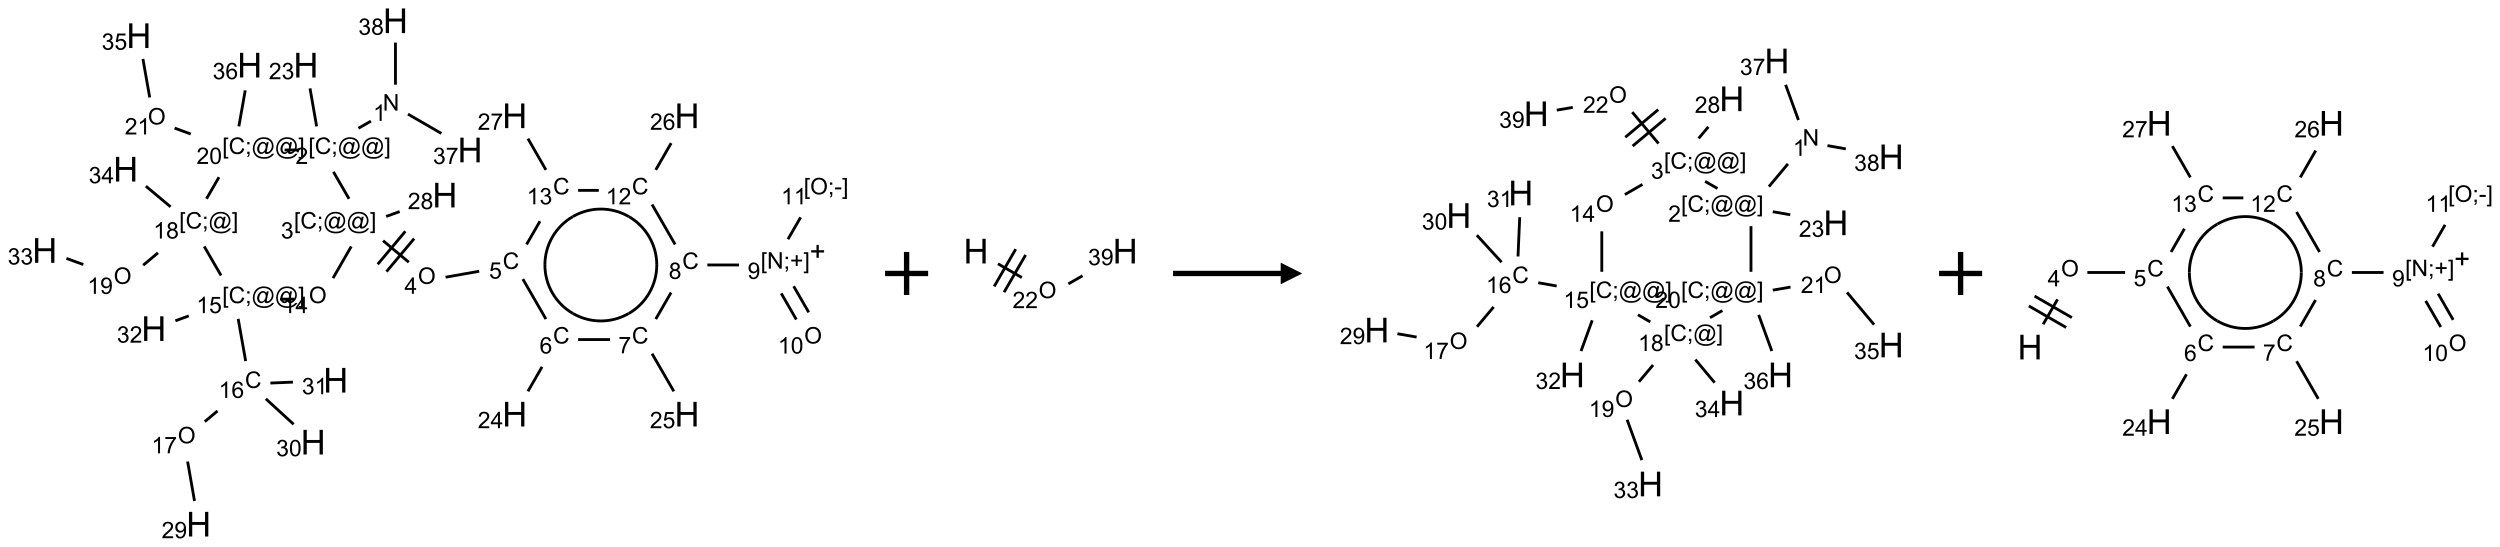 <?xml version="1.0" encoding="UTF-8"?>
<svg xmlns="http://www.w3.org/2000/svg" xmlns:xlink="http://www.w3.org/1999/xlink" width="1161" height="254" viewBox="0 0 1161 254">
<defs>
<g>
<g id="glyph-0-0">
<path d="M 1.332 0 L 1.332 -6.668 L 6.668 -6.668 L 6.668 0 Z M 1.5 -0.168 L 6.5 -0.168 L 6.5 -6.5 L 1.5 -6.5 Z M 1.5 -0.168 "/>
</g>
<g id="glyph-0-1">
<path d="M 0.812 0 L 0.812 -7.637 L 1.848 -7.637 L 5.859 -1.641 L 5.859 -7.637 L 6.828 -7.637 L 6.828 0 L 5.793 0 L 1.781 -6 L 1.781 0 Z M 0.812 0 "/>
</g>
<g id="glyph-0-2">
<path d="M 3.973 0 L 3.035 0 L 3.035 -5.973 C 2.809 -5.758 2.516 -5.543 2.148 -5.328 C 1.781 -5.113 1.453 -4.953 1.16 -4.844 L 1.16 -5.75 C 1.684 -5.996 2.145 -6.297 2.535 -6.645 C 2.93 -6.996 3.207 -7.336 3.371 -7.668 L 3.973 -7.668 Z M 3.973 0 "/>
</g>
<g id="glyph-0-3">
<path d="M 0.723 2.121 L 0.723 -7.637 L 2.793 -7.637 L 2.793 -6.859 L 1.66 -6.859 L 1.66 1.344 L 2.793 1.344 L 2.793 2.121 Z M 0.723 2.121 "/>
</g>
<g id="glyph-0-4">
<path d="M 6.27 -2.676 L 7.281 -2.422 C 7.07 -1.594 6.688 -0.961 6.137 -0.523 C 5.586 -0.086 4.914 0.129 4.121 0.129 C 3.297 0.129 2.629 -0.039 2.113 -0.371 C 1.598 -0.707 1.203 -1.191 0.934 -1.828 C 0.664 -2.465 0.531 -3.145 0.531 -3.875 C 0.531 -4.672 0.684 -5.363 0.988 -5.957 C 1.293 -6.547 1.723 -6.996 2.285 -7.305 C 2.844 -7.613 3.461 -7.766 4.137 -7.766 C 4.898 -7.766 5.543 -7.57 6.062 -7.184 C 6.582 -6.793 6.945 -6.246 7.152 -5.543 L 6.156 -5.309 C 5.98 -5.863 5.723 -6.266 5.387 -6.52 C 5.051 -6.773 4.625 -6.902 4.113 -6.902 C 3.527 -6.902 3.039 -6.762 2.645 -6.48 C 2.25 -6.199 1.973 -5.82 1.812 -5.348 C 1.652 -4.871 1.574 -4.383 1.574 -3.879 C 1.574 -3.23 1.668 -2.664 1.855 -2.18 C 2.047 -1.695 2.34 -1.332 2.738 -1.094 C 3.137 -0.855 3.57 -0.734 4.035 -0.734 C 4.602 -0.734 5.082 -0.898 5.473 -1.223 C 5.867 -1.551 6.133 -2.035 6.27 -2.676 Z M 6.27 -2.676 "/>
</g>
<g id="glyph-0-5">
<path d="M 0.949 -4.465 L 0.949 -5.531 L 2.016 -5.531 L 2.016 -4.465 Z M 0.949 0 L 0.949 -1.066 L 2.016 -1.066 L 2.016 0 C 2.016 0.391 1.945 0.711 1.809 0.949 C 1.668 1.191 1.449 1.379 1.145 1.512 L 0.887 1.109 C 1.082 1.023 1.23 0.895 1.324 0.727 C 1.418 0.559 1.469 0.316 1.48 0 Z M 0.949 0 "/>
</g>
<g id="glyph-0-6">
<path d="M 6.047 -0.848 C 5.82 -0.59 5.57 -0.379 5.289 -0.223 C 5.008 -0.062 4.73 0.016 4.449 0.016 C 4.141 0.016 3.84 -0.074 3.547 -0.254 C 3.254 -0.434 3.02 -0.715 2.836 -1.09 C 2.652 -1.465 2.562 -1.875 2.562 -2.324 C 2.562 -2.875 2.703 -3.43 2.988 -3.98 C 3.27 -4.535 3.621 -4.953 4.043 -5.23 C 4.461 -5.508 4.871 -5.645 5.266 -5.645 C 5.566 -5.645 5.855 -5.566 6.129 -5.41 C 6.402 -5.25 6.641 -5.012 6.84 -4.688 L 7.016 -5.496 L 7.949 -5.496 L 7.199 -2 C 7.094 -1.516 7.043 -1.246 7.043 -1.191 C 7.043 -1.098 7.078 -1.02 7.148 -0.949 C 7.219 -0.883 7.305 -0.848 7.406 -0.848 C 7.59 -0.848 7.832 -0.953 8.129 -1.168 C 8.527 -1.445 8.84 -1.816 9.07 -2.285 C 9.301 -2.75 9.418 -3.234 9.418 -3.73 C 9.418 -4.309 9.27 -4.852 8.973 -5.355 C 8.676 -5.859 8.23 -6.262 7.645 -6.562 C 7.055 -6.863 6.406 -7.016 5.691 -7.016 C 4.879 -7.016 4.137 -6.824 3.465 -6.445 C 2.793 -6.066 2.273 -5.52 1.902 -4.809 C 1.535 -4.098 1.348 -3.34 1.348 -2.527 C 1.348 -1.676 1.535 -0.941 1.902 -0.328 C 2.273 0.285 2.809 0.742 3.508 1.035 C 4.207 1.328 4.984 1.473 5.832 1.473 C 6.742 1.473 7.504 1.32 8.121 1.016 C 8.734 0.711 9.195 0.34 9.5 -0.098 L 10.441 -0.098 C 10.266 0.266 9.961 0.637 9.531 1.016 C 9.102 1.395 8.59 1.695 7.996 1.914 C 7.402 2.133 6.688 2.246 5.848 2.246 C 5.078 2.246 4.367 2.145 3.715 1.949 C 3.066 1.75 2.512 1.453 2.051 1.055 C 1.594 0.656 1.25 0.199 1.016 -0.316 C 0.723 -0.973 0.578 -1.684 0.578 -2.441 C 0.578 -3.289 0.75 -4.098 1.098 -4.863 C 1.523 -5.805 2.125 -6.527 2.902 -7.027 C 3.684 -7.527 4.629 -7.777 5.738 -7.777 C 6.602 -7.777 7.375 -7.602 8.059 -7.246 C 8.746 -6.895 9.285 -6.371 9.684 -5.672 C 10.02 -5.07 10.188 -4.418 10.188 -3.715 C 10.188 -2.707 9.832 -1.812 9.125 -1.031 C 8.492 -0.328 7.801 0.02 7.051 0.02 C 6.812 0.02 6.617 -0.016 6.473 -0.09 C 6.324 -0.16 6.215 -0.266 6.145 -0.402 C 6.102 -0.488 6.066 -0.637 6.047 -0.848 Z M 3.527 -2.262 C 3.527 -1.785 3.641 -1.414 3.863 -1.152 C 4.09 -0.887 4.348 -0.754 4.641 -0.754 C 4.836 -0.754 5.039 -0.812 5.254 -0.93 C 5.469 -1.047 5.676 -1.219 5.871 -1.449 C 6.066 -1.676 6.23 -1.969 6.355 -2.32 C 6.48 -2.672 6.543 -3.027 6.543 -3.379 C 6.543 -3.852 6.426 -4.219 6.191 -4.48 C 5.957 -4.738 5.672 -4.871 5.332 -4.871 C 5.109 -4.871 4.902 -4.812 4.707 -4.699 C 4.512 -4.586 4.32 -4.406 4.137 -4.156 C 3.953 -3.906 3.805 -3.602 3.691 -3.246 C 3.582 -2.887 3.527 -2.559 3.527 -2.262 Z M 3.527 -2.262 "/>
</g>
<g id="glyph-0-7">
<path d="M 2.27 2.121 L 0.203 2.121 L 0.203 1.344 L 1.332 1.344 L 1.332 -6.859 L 0.203 -6.859 L 0.203 -7.637 L 2.27 -7.637 Z M 2.27 2.121 "/>
</g>
<g id="glyph-0-8">
<path d="M 5.371 -0.902 L 5.371 0 L 0.324 0 C 0.316 -0.227 0.352 -0.441 0.434 -0.652 C 0.562 -0.996 0.766 -1.332 1.051 -1.668 C 1.332 -2 1.742 -2.387 2.277 -2.824 C 3.105 -3.504 3.668 -4.043 3.957 -4.441 C 4.25 -4.84 4.395 -5.215 4.395 -5.566 C 4.395 -5.938 4.262 -6.254 3.996 -6.508 C 3.73 -6.762 3.387 -6.891 2.957 -6.891 C 2.508 -6.891 2.145 -6.754 1.875 -6.484 C 1.605 -6.215 1.469 -5.84 1.465 -5.359 L 0.5 -5.457 C 0.566 -6.176 0.812 -6.727 1.246 -7.102 C 1.676 -7.477 2.254 -7.668 2.98 -7.668 C 3.711 -7.668 4.293 -7.465 4.719 -7.059 C 5.145 -6.652 5.359 -6.148 5.359 -5.547 C 5.359 -5.242 5.297 -4.941 5.172 -4.645 C 5.047 -4.352 4.84 -4.039 4.551 -3.715 C 4.262 -3.387 3.777 -2.938 3.105 -2.371 C 2.543 -1.898 2.18 -1.578 2.02 -1.41 C 1.859 -1.242 1.73 -1.07 1.625 -0.902 Z M 5.371 -0.902 "/>
</g>
<g id="glyph-0-9">
<path d="M 0.449 -2.016 L 1.387 -2.141 C 1.492 -1.609 1.676 -1.227 1.934 -0.992 C 2.191 -0.758 2.508 -0.641 2.879 -0.641 C 3.32 -0.641 3.695 -0.793 3.996 -1.098 C 4.301 -1.402 4.453 -1.781 4.453 -2.234 C 4.453 -2.664 4.312 -3.02 4.031 -3.301 C 3.75 -3.578 3.391 -3.719 2.957 -3.719 C 2.781 -3.719 2.562 -3.684 2.297 -3.613 L 2.402 -4.438 C 2.465 -4.43 2.516 -4.426 2.551 -4.426 C 2.949 -4.426 3.312 -4.531 3.629 -4.738 C 3.949 -4.949 4.109 -5.27 4.109 -5.703 C 4.109 -6.047 3.992 -6.332 3.762 -6.559 C 3.527 -6.785 3.227 -6.895 2.859 -6.895 C 2.496 -6.895 2.191 -6.781 1.949 -6.551 C 1.707 -6.324 1.547 -5.98 1.48 -5.52 L 0.543 -5.688 C 0.656 -6.316 0.918 -6.805 1.324 -7.148 C 1.73 -7.492 2.234 -7.668 2.84 -7.668 C 3.254 -7.668 3.641 -7.578 3.988 -7.398 C 4.34 -7.219 4.609 -6.977 4.793 -6.668 C 4.98 -6.359 5.074 -6.031 5.074 -5.684 C 5.074 -5.352 4.984 -5.051 4.809 -4.781 C 4.629 -4.512 4.367 -4.297 4.02 -4.137 C 4.473 -4.031 4.824 -3.816 5.074 -3.488 C 5.324 -3.16 5.449 -2.75 5.449 -2.254 C 5.449 -1.59 5.203 -1.023 4.719 -0.559 C 4.234 -0.098 3.617 0.137 2.875 0.137 C 2.203 0.137 1.648 -0.062 1.207 -0.465 C 0.762 -0.863 0.512 -1.379 0.449 -2.016 Z M 0.449 -2.016 "/>
</g>
<g id="glyph-0-10">
<path d="M 0.516 -3.719 C 0.516 -4.984 0.855 -5.977 1.535 -6.695 C 2.215 -7.414 3.094 -7.77 4.172 -7.77 C 4.875 -7.77 5.512 -7.602 6.078 -7.266 C 6.645 -6.93 7.074 -6.461 7.371 -5.855 C 7.668 -5.254 7.816 -4.57 7.816 -3.809 C 7.816 -3.035 7.66 -2.34 7.348 -1.73 C 7.035 -1.117 6.594 -0.656 6.02 -0.34 C 5.449 -0.027 4.828 0.129 4.168 0.129 C 3.449 0.129 2.805 -0.043 2.238 -0.391 C 1.672 -0.738 1.246 -1.211 0.953 -1.812 C 0.66 -2.414 0.516 -3.047 0.516 -3.719 Z M 1.559 -3.703 C 1.559 -2.781 1.805 -2.059 2.301 -1.527 C 2.793 -1 3.414 -0.734 4.16 -0.734 C 4.922 -0.734 5.547 -1 6.039 -1.535 C 6.531 -2.07 6.777 -2.828 6.777 -3.812 C 6.777 -4.434 6.672 -4.977 6.461 -5.441 C 6.25 -5.902 5.945 -6.262 5.539 -6.52 C 5.133 -6.773 4.68 -6.902 4.176 -6.902 C 3.461 -6.902 2.848 -6.656 2.332 -6.164 C 1.816 -5.672 1.559 -4.852 1.559 -3.703 Z M 1.559 -3.703 "/>
</g>
<g id="glyph-0-11">
<path d="M 3.449 0 L 3.449 -1.828 L 0.137 -1.828 L 0.137 -2.688 L 3.621 -7.637 L 4.387 -7.637 L 4.387 -2.688 L 5.418 -2.688 L 5.418 -1.828 L 4.387 -1.828 L 4.387 0 Z M 3.449 -2.688 L 3.449 -6.129 L 1.059 -2.688 Z M 3.449 -2.688 "/>
</g>
<g id="glyph-0-12">
<path d="M 0.441 -2 L 1.426 -2.082 C 1.5 -1.605 1.668 -1.242 1.934 -1.004 C 2.199 -0.762 2.52 -0.641 2.895 -0.641 C 3.348 -0.641 3.73 -0.812 4.043 -1.152 C 4.355 -1.492 4.512 -1.941 4.512 -2.504 C 4.512 -3.039 4.359 -3.461 4.059 -3.77 C 3.758 -4.078 3.367 -4.234 2.879 -4.234 C 2.578 -4.234 2.305 -4.164 2.062 -4.027 C 1.82 -3.891 1.629 -3.715 1.488 -3.496 L 0.609 -3.609 L 1.348 -7.531 L 5.145 -7.531 L 5.145 -6.637 L 2.098 -6.637 L 1.688 -4.582 C 2.145 -4.902 2.625 -5.062 3.129 -5.062 C 3.797 -5.062 4.359 -4.832 4.816 -4.371 C 5.277 -3.91 5.504 -3.312 5.504 -2.59 C 5.504 -1.898 5.305 -1.301 4.902 -0.797 C 4.41 -0.18 3.742 0.129 2.895 0.129 C 2.199 0.129 1.633 -0.062 1.195 -0.453 C 0.758 -0.844 0.504 -1.359 0.441 -2 Z M 0.441 -2 "/>
</g>
<g id="glyph-0-13">
<path d="M 5.309 -5.766 L 4.375 -5.691 C 4.293 -6.059 4.172 -6.328 4.02 -6.496 C 3.766 -6.762 3.453 -6.895 3.082 -6.895 C 2.785 -6.895 2.523 -6.812 2.297 -6.645 C 2 -6.43 1.77 -6.117 1.598 -5.703 C 1.43 -5.289 1.34 -4.703 1.332 -3.938 C 1.559 -4.281 1.836 -4.535 2.16 -4.703 C 2.488 -4.871 2.828 -4.953 3.188 -4.953 C 3.812 -4.953 4.344 -4.723 4.785 -4.262 C 5.223 -3.801 5.441 -3.207 5.441 -2.48 C 5.441 -2 5.34 -1.555 5.133 -1.145 C 4.926 -0.73 4.641 -0.418 4.281 -0.199 C 3.922 0.02 3.512 0.129 3.051 0.129 C 2.27 0.129 1.633 -0.156 1.141 -0.73 C 0.648 -1.305 0.402 -2.254 0.402 -3.574 C 0.402 -5.051 0.672 -6.121 1.219 -6.793 C 1.695 -7.375 2.336 -7.668 3.141 -7.668 C 3.742 -7.668 4.234 -7.5 4.617 -7.16 C 5 -6.824 5.23 -6.359 5.309 -5.766 Z M 1.48 -2.473 C 1.48 -2.152 1.547 -1.844 1.684 -1.547 C 1.82 -1.25 2.016 -1.027 2.262 -0.871 C 2.508 -0.719 2.766 -0.641 3.035 -0.641 C 3.434 -0.641 3.773 -0.801 4.059 -1.121 C 4.344 -1.441 4.484 -1.875 4.484 -2.422 C 4.484 -2.949 4.344 -3.367 4.062 -3.668 C 3.781 -3.973 3.426 -4.125 3 -4.125 C 2.578 -4.125 2.219 -3.973 1.922 -3.668 C 1.625 -3.363 1.48 -2.969 1.48 -2.473 Z M 1.48 -2.473 "/>
</g>
<g id="glyph-0-14">
<path d="M 0.504 -6.637 L 0.504 -7.535 L 5.449 -7.535 L 5.449 -6.809 C 4.961 -6.289 4.48 -5.602 4.004 -4.746 C 3.527 -3.887 3.156 -3.004 2.895 -2.098 C 2.707 -1.461 2.59 -0.762 2.535 0 L 1.574 0 C 1.582 -0.602 1.703 -1.328 1.926 -2.176 C 2.152 -3.027 2.477 -3.848 2.898 -4.637 C 3.32 -5.426 3.77 -6.094 4.246 -6.637 Z M 0.504 -6.637 "/>
</g>
<g id="glyph-0-15">
<path d="M 1.887 -4.141 C 1.496 -4.281 1.207 -4.484 1.02 -4.75 C 0.832 -5.016 0.738 -5.328 0.738 -5.699 C 0.738 -6.254 0.938 -6.719 1.34 -7.098 C 1.738 -7.477 2.27 -7.668 2.934 -7.668 C 3.598 -7.668 4.137 -7.473 4.543 -7.086 C 4.949 -6.699 5.152 -6.227 5.152 -5.672 C 5.152 -5.316 5.059 -5.008 4.871 -4.746 C 4.688 -4.484 4.406 -4.281 4.027 -4.141 C 4.496 -3.988 4.852 -3.742 5.098 -3.402 C 5.34 -3.062 5.465 -2.656 5.465 -2.184 C 5.465 -1.531 5.234 -0.98 4.77 -0.535 C 4.309 -0.09 3.703 0.129 2.949 0.129 C 2.195 0.129 1.586 -0.094 1.125 -0.539 C 0.664 -0.984 0.434 -1.543 0.434 -2.207 C 0.434 -2.703 0.559 -3.121 0.809 -3.457 C 1.062 -3.793 1.422 -4.02 1.887 -4.141 Z M 1.699 -5.73 C 1.699 -5.367 1.812 -5.074 2.047 -4.844 C 2.281 -4.613 2.582 -4.5 2.953 -4.5 C 3.312 -4.5 3.609 -4.613 3.84 -4.84 C 4.07 -5.066 4.188 -5.348 4.188 -5.676 C 4.188 -6.02 4.07 -6.309 3.832 -6.543 C 3.594 -6.777 3.297 -6.895 2.941 -6.895 C 2.586 -6.895 2.289 -6.781 2.051 -6.551 C 1.816 -6.324 1.699 -6.047 1.699 -5.73 Z M 1.395 -2.203 C 1.395 -1.938 1.461 -1.676 1.586 -1.426 C 1.711 -1.176 1.902 -0.984 2.152 -0.848 C 2.402 -0.711 2.672 -0.641 2.957 -0.641 C 3.406 -0.641 3.777 -0.785 4.066 -1.074 C 4.359 -1.363 4.504 -1.727 4.504 -2.172 C 4.504 -2.625 4.355 -2.996 4.055 -3.293 C 3.754 -3.586 3.379 -3.734 2.926 -3.734 C 2.484 -3.734 2.121 -3.59 1.832 -3.297 C 1.543 -3.004 1.395 -2.641 1.395 -2.203 Z M 1.395 -2.203 "/>
</g>
<g id="glyph-0-16">
<path d="M 2.672 -1.234 L 2.672 -3.328 L 0.594 -3.328 L 0.594 -4.203 L 2.672 -4.203 L 2.672 -6.281 L 3.559 -6.281 L 3.559 -4.203 L 5.637 -4.203 L 5.637 -3.328 L 3.559 -3.328 L 3.559 -1.234 Z M 2.672 -1.234 "/>
</g>
<g id="glyph-0-17">
<path d="M 0.582 -1.766 L 1.484 -1.848 C 1.562 -1.426 1.707 -1.117 1.922 -0.926 C 2.137 -0.734 2.414 -0.641 2.75 -0.641 C 3.039 -0.641 3.289 -0.707 3.508 -0.84 C 3.727 -0.973 3.902 -1.148 4.043 -1.367 C 4.18 -1.586 4.297 -1.887 4.391 -2.262 C 4.484 -2.637 4.531 -3.016 4.531 -3.406 C 4.531 -3.449 4.531 -3.512 4.527 -3.594 C 4.34 -3.297 4.082 -3.055 3.758 -2.867 C 3.434 -2.68 3.082 -2.59 2.703 -2.59 C 2.07 -2.59 1.535 -2.816 1.098 -3.277 C 0.66 -3.734 0.441 -4.34 0.441 -5.09 C 0.441 -5.863 0.672 -6.484 1.129 -6.957 C 1.586 -7.43 2.156 -7.668 2.844 -7.668 C 3.34 -7.668 3.793 -7.531 4.207 -7.266 C 4.617 -7 4.93 -6.617 5.145 -6.121 C 5.355 -5.629 5.465 -4.91 5.465 -3.973 C 5.465 -2.996 5.359 -2.223 5.145 -1.645 C 4.934 -1.066 4.617 -0.625 4.199 -0.324 C 3.781 -0.02 3.293 0.129 2.73 0.129 C 2.133 0.129 1.645 -0.035 1.266 -0.367 C 0.887 -0.699 0.66 -1.164 0.582 -1.766 Z M 4.422 -5.137 C 4.422 -5.676 4.277 -6.102 3.992 -6.418 C 3.707 -6.734 3.359 -6.891 2.957 -6.891 C 2.543 -6.891 2.18 -6.719 1.871 -6.379 C 1.562 -6.039 1.406 -5.598 1.406 -5.059 C 1.406 -4.57 1.555 -4.176 1.848 -3.871 C 2.141 -3.566 2.5 -3.418 2.934 -3.418 C 3.367 -3.418 3.723 -3.57 4.004 -3.871 C 4.281 -4.176 4.422 -4.598 4.422 -5.137 Z M 4.422 -5.137 "/>
</g>
<g id="glyph-0-18">
<path d="M 0.441 -3.766 C 0.441 -4.668 0.535 -5.395 0.723 -5.945 C 0.906 -6.496 1.184 -6.922 1.551 -7.219 C 1.918 -7.516 2.375 -7.668 2.934 -7.668 C 3.344 -7.668 3.703 -7.586 4.012 -7.418 C 4.32 -7.254 4.574 -7.016 4.777 -6.707 C 4.977 -6.395 5.137 -6.016 5.25 -5.57 C 5.363 -5.125 5.422 -4.523 5.422 -3.766 C 5.422 -2.871 5.328 -2.148 5.145 -1.598 C 4.961 -1.047 4.688 -0.621 4.32 -0.32 C 3.953 -0.02 3.492 0.129 2.934 0.129 C 2.195 0.129 1.617 -0.133 1.199 -0.66 C 0.695 -1.297 0.441 -2.332 0.441 -3.766 Z M 1.406 -3.766 C 1.406 -2.512 1.555 -1.68 1.848 -1.262 C 2.141 -0.848 2.5 -0.641 2.934 -0.641 C 3.363 -0.641 3.727 -0.848 4.02 -1.266 C 4.312 -1.684 4.457 -2.516 4.457 -3.766 C 4.457 -5.023 4.312 -5.859 4.02 -6.27 C 3.727 -6.684 3.359 -6.891 2.922 -6.891 C 2.492 -6.891 2.148 -6.707 1.891 -6.344 C 1.566 -5.879 1.406 -5.02 1.406 -3.766 Z M 1.406 -3.766 "/>
</g>
<g id="glyph-0-19">
<path d="M 0.34 -2.293 L 0.34 -3.234 L 3.219 -3.234 L 3.219 -2.293 Z M 0.34 -2.293 "/>
</g>
<g id="glyph-1-0">
<path d="M 2 0 L 2 -10 L 10 -10 L 10 0 Z M 2.25 -0.25 L 9.75 -0.25 L 9.75 -9.75 L 2.25 -9.75 Z M 2.25 -0.25 "/>
</g>
<g id="glyph-1-1">
<path d="M 1.281 0 L 1.281 -11.453 L 2.797 -11.453 L 2.797 -6.75 L 8.75 -6.75 L 8.75 -11.453 L 10.266 -11.453 L 10.266 0 L 8.75 0 L 8.75 -5.398 L 2.797 -5.398 L 2.797 0 Z M 1.281 0 "/>
</g>
</g>
</defs>
<path fill="none" stroke-width="0.033" stroke-linecap="butt" stroke-linejoin="miter" stroke="rgb(0%, 0%, 0%)" stroke-opacity="1" stroke-miterlimit="10" d="M 3.787 1.165 L 3.642 1.248 " transform="matrix(40, 0, 0, 40, 20.77, 9.65)"/>
<path fill="none" stroke-width="0.033" stroke-linecap="butt" stroke-linejoin="miter" stroke="rgb(0%, 0%, 0%)" stroke-opacity="1" stroke-miterlimit="10" d="M 3.157 1.226 L 3.08 0.785 " transform="matrix(40, 0, 0, 40, 20.77, 9.65)"/>
<path fill="none" stroke-width="0.033" stroke-linecap="butt" stroke-linejoin="miter" stroke="rgb(0%, 0%, 0%)" stroke-opacity="1" stroke-miterlimit="10" d="M 3.352 1.754 L 3.533 2.067 " transform="matrix(40, 0, 0, 40, 20.77, 9.65)"/>
<path fill="none" stroke-width="0.033" stroke-linecap="butt" stroke-linejoin="miter" stroke="rgb(0%, 0%, 0%)" stroke-opacity="1" stroke-miterlimit="10" d="M 3.928 2.553 L 4.227 2.803 " transform="matrix(40, 0, 0, 40, 20.77, 9.65)"/>
<path fill="none" stroke-width="0.033" stroke-linecap="butt" stroke-linejoin="miter" stroke="rgb(0%, 0%, 0%)" stroke-opacity="1" stroke-miterlimit="10" d="M 3.968 2.912 L 4.289 2.529 " transform="matrix(40, 0, 0, 40, 20.77, 9.65)"/>
<path fill="none" stroke-width="0.033" stroke-linecap="butt" stroke-linejoin="miter" stroke="rgb(0%, 0%, 0%)" stroke-opacity="1" stroke-miterlimit="10" d="M 3.866 2.827 L 4.187 2.444 " transform="matrix(40, 0, 0, 40, 20.77, 9.65)"/>
<path fill="none" stroke-width="0.033" stroke-linecap="butt" stroke-linejoin="miter" stroke="rgb(0%, 0%, 0%)" stroke-opacity="1" stroke-miterlimit="10" d="M 4.654 2.977 L 5.044 2.908 " transform="matrix(40, 0, 0, 40, 20.77, 9.65)"/>
<path fill="none" stroke-width="0.033" stroke-linecap="butt" stroke-linejoin="miter" stroke="rgb(0%, 0%, 0%)" stroke-opacity="1" stroke-miterlimit="10" d="M 5.551 2.999 L 5.819 3.463 " transform="matrix(40, 0, 0, 40, 20.77, 9.65)"/>
<path fill="none" stroke-width="0.033" stroke-linecap="butt" stroke-linejoin="miter" stroke="rgb(0%, 0%, 0%)" stroke-opacity="1" stroke-miterlimit="10" d="M 5.774 4.018 L 5.61 4.302 " transform="matrix(40, 0, 0, 40, 20.77, 9.65)"/>
<path fill="none" stroke-width="0.033" stroke-linecap="butt" stroke-linejoin="miter" stroke="rgb(0%, 0%, 0%)" stroke-opacity="1" stroke-miterlimit="10" d="M 6.193 3.701 L 6.563 3.701 " transform="matrix(40, 0, 0, 40, 20.77, 9.65)"/>
<path fill="none" stroke-width="0.033" stroke-linecap="butt" stroke-linejoin="miter" stroke="rgb(0%, 0%, 0%)" stroke-opacity="1" stroke-miterlimit="10" d="M 7.051 3.865 L 7.304 4.302 " transform="matrix(40, 0, 0, 40, 20.77, 9.65)"/>
<path fill="none" stroke-width="0.033" stroke-linecap="butt" stroke-linejoin="miter" stroke="rgb(0%, 0%, 0%)" stroke-opacity="1" stroke-miterlimit="10" d="M 7.094 3.463 L 7.272 3.155 " transform="matrix(40, 0, 0, 40, 20.77, 9.65)"/>
<path fill="none" stroke-width="0.033" stroke-linecap="butt" stroke-linejoin="miter" stroke="rgb(0%, 0%, 0%)" stroke-opacity="1" stroke-miterlimit="10" d="M 7.693 2.835 L 8.061 2.835 " transform="matrix(40, 0, 0, 40, 20.77, 9.65)"/>
<path fill="none" stroke-width="0.033" stroke-linecap="butt" stroke-linejoin="miter" stroke="rgb(0%, 0%, 0%)" stroke-opacity="1" stroke-miterlimit="10" d="M 8.551 3.165 L 8.726 3.468 " transform="matrix(40, 0, 0, 40, 20.77, 9.65)"/>
<path fill="none" stroke-width="0.033" stroke-linecap="butt" stroke-linejoin="miter" stroke="rgb(0%, 0%, 0%)" stroke-opacity="1" stroke-miterlimit="10" d="M 8.695 3.082 L 8.87 3.385 " transform="matrix(40, 0, 0, 40, 20.77, 9.65)"/>
<path fill="none" stroke-width="0.033" stroke-linecap="butt" stroke-linejoin="miter" stroke="rgb(0%, 0%, 0%)" stroke-opacity="1" stroke-miterlimit="10" d="M 8.629 2.536 L 8.776 2.282 " transform="matrix(40, 0, 0, 40, 20.77, 9.65)"/>
<path fill="none" stroke-width="0.033" stroke-linecap="butt" stroke-linejoin="miter" stroke="rgb(0%, 0%, 0%)" stroke-opacity="1" stroke-miterlimit="10" d="M 7.319 2.597 L 7.051 2.133 " transform="matrix(40, 0, 0, 40, 20.77, 9.65)"/>
<path fill="none" stroke-width="0.033" stroke-linecap="butt" stroke-linejoin="miter" stroke="rgb(0%, 0%, 0%)" stroke-opacity="1" stroke-miterlimit="10" d="M 7.094 1.731 L 7.273 1.42 " transform="matrix(40, 0, 0, 40, 20.77, 9.65)"/>
<path fill="none" stroke-width="0.033" stroke-linecap="butt" stroke-linejoin="miter" stroke="rgb(0%, 0%, 0%)" stroke-opacity="1" stroke-miterlimit="10" d="M 6.433 1.969 L 6.193 1.969 " transform="matrix(40, 0, 0, 40, 20.77, 9.65)"/>
<path fill="none" stroke-width="0.033" stroke-linecap="butt" stroke-linejoin="miter" stroke="rgb(0%, 0%, 0%)" stroke-opacity="1" stroke-miterlimit="10" d="M 5.75 2.327 L 5.594 2.597 " transform="matrix(40, 0, 0, 40, 20.77, 9.65)"/>
<path fill="none" stroke-width="0.033" stroke-linecap="butt" stroke-linejoin="miter" stroke="rgb(0%, 0%, 0%)" stroke-opacity="1" stroke-miterlimit="10" d="M 5.819 1.731 L 5.61 1.368 " transform="matrix(40, 0, 0, 40, 20.77, 9.65)"/>
<path fill="none" stroke-width="0.033" stroke-linecap="butt" stroke-linejoin="miter" stroke="rgb(0%, 0%, 0%)" stroke-opacity="1" stroke-miterlimit="10" d="M 3.964 2.272 L 4.121 2.215 " transform="matrix(40, 0, 0, 40, 20.77, 9.65)"/>
<path fill="none" stroke-width="0.033" stroke-linecap="butt" stroke-linejoin="miter" stroke="rgb(0%, 0%, 0%)" stroke-opacity="1" stroke-miterlimit="10" d="M 3.559 2.62 L 3.347 2.988 " transform="matrix(40, 0, 0, 40, 20.77, 9.65)"/>
<path fill="none" stroke-width="0.033" stroke-linecap="butt" stroke-linejoin="miter" stroke="rgb(0%, 0%, 0%)" stroke-opacity="1" stroke-miterlimit="10" d="M 2.9 3.232 L 2.733 3.232 " transform="matrix(40, 0, 0, 40, 20.77, 9.65)"/>
<path fill="none" stroke-width="0.033" stroke-linecap="butt" stroke-linejoin="miter" stroke="rgb(0%, 0%, 0%)" stroke-opacity="1" stroke-miterlimit="10" d="M 2.246 3.461 L 2.333 3.951 " transform="matrix(40, 0, 0, 40, 20.77, 9.65)"/>
<path fill="none" stroke-width="0.033" stroke-linecap="butt" stroke-linejoin="miter" stroke="rgb(0%, 0%, 0%)" stroke-opacity="1" stroke-miterlimit="10" d="M 2.006 4.53 L 1.858 4.654 " transform="matrix(40, 0, 0, 40, 20.77, 9.65)"/>
<path fill="none" stroke-width="0.033" stroke-linecap="butt" stroke-linejoin="miter" stroke="rgb(0%, 0%, 0%)" stroke-opacity="1" stroke-miterlimit="10" d="M 1.659 5.117 L 1.739 5.575 " transform="matrix(40, 0, 0, 40, 20.77, 9.65)"/>
<path fill="none" stroke-width="0.033" stroke-linecap="butt" stroke-linejoin="miter" stroke="rgb(0%, 0%, 0%)" stroke-opacity="1" stroke-miterlimit="10" d="M 2.567 4.389 L 2.89 4.685 " transform="matrix(40, 0, 0, 40, 20.77, 9.65)"/>
<path fill="none" stroke-width="0.033" stroke-linecap="butt" stroke-linejoin="miter" stroke="rgb(0%, 0%, 0%)" stroke-opacity="1" stroke-miterlimit="10" d="M 2.62 4.206 L 2.882 4.195 " transform="matrix(40, 0, 0, 40, 20.77, 9.65)"/>
<path fill="none" stroke-width="0.033" stroke-linecap="butt" stroke-linejoin="miter" stroke="rgb(0%, 0%, 0%)" stroke-opacity="1" stroke-miterlimit="10" d="M 1.673 3.426 L 1.517 3.483 " transform="matrix(40, 0, 0, 40, 20.77, 9.65)"/>
<path fill="none" stroke-width="0.033" stroke-linecap="butt" stroke-linejoin="miter" stroke="rgb(0%, 0%, 0%)" stroke-opacity="1" stroke-miterlimit="10" d="M 2.047 2.957 L 1.852 2.62 " transform="matrix(40, 0, 0, 40, 20.77, 9.65)"/>
<path fill="none" stroke-width="0.033" stroke-linecap="butt" stroke-linejoin="miter" stroke="rgb(0%, 0%, 0%)" stroke-opacity="1" stroke-miterlimit="10" d="M 1.315 2.694 L 1.143 2.838 " transform="matrix(40, 0, 0, 40, 20.77, 9.65)"/>
<path fill="none" stroke-width="0.033" stroke-linecap="butt" stroke-linejoin="miter" stroke="rgb(0%, 0%, 0%)" stroke-opacity="1" stroke-miterlimit="10" d="M 0.448 2.83 L 0.252 2.759 " transform="matrix(40, 0, 0, 40, 20.77, 9.65)"/>
<path fill="none" stroke-width="0.033" stroke-linecap="butt" stroke-linejoin="miter" stroke="rgb(0%, 0%, 0%)" stroke-opacity="1" stroke-miterlimit="10" d="M 1.461 2.16 L 1.174 1.92 " transform="matrix(40, 0, 0, 40, 20.77, 9.65)"/>
<path fill="none" stroke-width="0.033" stroke-linecap="butt" stroke-linejoin="miter" stroke="rgb(0%, 0%, 0%)" stroke-opacity="1" stroke-miterlimit="10" d="M 1.878 2.067 L 2.023 1.816 " transform="matrix(40, 0, 0, 40, 20.77, 9.65)"/>
<path fill="none" stroke-width="0.033" stroke-linecap="butt" stroke-linejoin="miter" stroke="rgb(0%, 0%, 0%)" stroke-opacity="1" stroke-miterlimit="10" d="M 2.785 1.5 L 2.952 1.5 " transform="matrix(40, 0, 0, 40, 20.77, 9.65)"/>
<path fill="none" stroke-width="0.033" stroke-linecap="butt" stroke-linejoin="miter" stroke="rgb(0%, 0%, 0%)" stroke-opacity="1" stroke-miterlimit="10" d="M 1.696 1.315 L 1.508 1.246 " transform="matrix(40, 0, 0, 40, 20.77, 9.65)"/>
<path fill="none" stroke-width="0.033" stroke-linecap="butt" stroke-linejoin="miter" stroke="rgb(0%, 0%, 0%)" stroke-opacity="1" stroke-miterlimit="10" d="M 1.219 0.89 L 1.14 0.443 " transform="matrix(40, 0, 0, 40, 20.77, 9.65)"/>
<path fill="none" stroke-width="0.033" stroke-linecap="butt" stroke-linejoin="miter" stroke="rgb(0%, 0%, 0%)" stroke-opacity="1" stroke-miterlimit="10" d="M 2.254 1.226 L 2.328 0.808 " transform="matrix(40, 0, 0, 40, 20.77, 9.65)"/>
<path fill="none" stroke-width="0.033" stroke-linecap="butt" stroke-linejoin="miter" stroke="rgb(0%, 0%, 0%)" stroke-opacity="1" stroke-miterlimit="10" d="M 4.217 1.084 L 4.605 1.308 " transform="matrix(40, 0, 0, 40, 20.77, 9.65)"/>
<path fill="none" stroke-width="0.033" stroke-linecap="butt" stroke-linejoin="miter" stroke="rgb(0%, 0%, 0%)" stroke-opacity="1" stroke-miterlimit="10" d="M 4.072 0.742 L 4.072 0.253 " transform="matrix(40, 0, 0, 40, 20.77, 9.65)"/>
<path fill="none" stroke-width="0.033" stroke-linecap="butt" stroke-linejoin="miter" stroke="rgb(0%, 0%, 0%)" stroke-opacity="1" stroke-miterlimit="10" d="M 6.132 3.398 C 5.931 3.282 5.807 3.067 5.807 2.835 " transform="matrix(40, 0, 0, 40, 20.77, 9.65)"/>
<path fill="none" stroke-width="0.033" stroke-linecap="butt" stroke-linejoin="miter" stroke="rgb(0%, 0%, 0%)" stroke-opacity="1" stroke-miterlimit="10" d="M 6.781 3.398 C 6.58 3.514 6.333 3.514 6.132 3.398 " transform="matrix(40, 0, 0, 40, 20.77, 9.65)"/>
<path fill="none" stroke-width="0.033" stroke-linecap="butt" stroke-linejoin="miter" stroke="rgb(0%, 0%, 0%)" stroke-opacity="1" stroke-miterlimit="10" d="M 7.106 2.835 C 7.106 3.067 6.982 3.282 6.781 3.398 " transform="matrix(40, 0, 0, 40, 20.77, 9.65)"/>
<path fill="none" stroke-width="0.033" stroke-linecap="butt" stroke-linejoin="miter" stroke="rgb(0%, 0%, 0%)" stroke-opacity="1" stroke-miterlimit="10" d="M 6.781 2.273 C 6.982 2.389 7.106 2.603 7.106 2.835 " transform="matrix(40, 0, 0, 40, 20.77, 9.65)"/>
<path fill="none" stroke-width="0.033" stroke-linecap="butt" stroke-linejoin="miter" stroke="rgb(0%, 0%, 0%)" stroke-opacity="1" stroke-miterlimit="10" d="M 6.132 2.273 C 6.333 2.157 6.58 2.157 6.781 2.273 " transform="matrix(40, 0, 0, 40, 20.77, 9.65)"/>
<path fill="none" stroke-width="0.033" stroke-linecap="butt" stroke-linejoin="miter" stroke="rgb(0%, 0%, 0%)" stroke-opacity="1" stroke-miterlimit="10" d="M 5.807 2.835 C 5.807 2.603 5.931 2.389 6.132 2.273 " transform="matrix(40, 0, 0, 40, 20.77, 9.65)"/>
<g fill="rgb(0%, 0%, 0%)" fill-opacity="1">
<use xlink:href="#glyph-0-1" x="177.766" y="51.363"/>
</g>
<g fill="rgb(0%, 0%, 0%)" fill-opacity="1">
<use xlink:href="#glyph-0-2" x="173.27" y="56.133"/>
</g>
<g fill="rgb(0%, 0%, 0%)" fill-opacity="1">
<use xlink:href="#glyph-0-3" x="143.211" y="71.504"/>
<use xlink:href="#glyph-0-4" x="146.174" y="71.504"/>
<use xlink:href="#glyph-0-5" x="153.878" y="71.504"/>
<use xlink:href="#glyph-0-6" x="156.841" y="71.504"/>
<use xlink:href="#glyph-0-6" x="167.669" y="71.504"/>
<use xlink:href="#glyph-0-7" x="178.497" y="71.504"/>
</g>
<g fill="rgb(0%, 0%, 0%)" fill-opacity="1">
<use xlink:href="#glyph-0-8" x="137.234" y="76.133"/>
</g>
<g fill="rgb(0%, 0%, 0%)" fill-opacity="1">
<use xlink:href="#glyph-1-1" x="136.281" y="35.984"/>
</g>
<g fill="rgb(0%, 0%, 0%)" fill-opacity="1">
<use xlink:href="#glyph-0-8" x="124.848" y="36.777"/>
<use xlink:href="#glyph-0-9" x="130.78" y="36.777"/>
</g>
<g fill="rgb(0%, 0%, 0%)" fill-opacity="1">
<use xlink:href="#glyph-0-3" x="136.504" y="106.145"/>
<use xlink:href="#glyph-0-4" x="139.467" y="106.145"/>
<use xlink:href="#glyph-0-5" x="147.171" y="106.145"/>
<use xlink:href="#glyph-0-6" x="150.134" y="106.145"/>
<use xlink:href="#glyph-0-6" x="160.962" y="106.145"/>
<use xlink:href="#glyph-0-7" x="171.79" y="106.145"/>
</g>
<g fill="rgb(0%, 0%, 0%)" fill-opacity="1">
<use xlink:href="#glyph-0-9" x="130.445" y="110.773"/>
</g>
<g fill="rgb(0%, 0%, 0%)" fill-opacity="1">
<use xlink:href="#glyph-0-10" x="194.062" y="131.852"/>
</g>
<g fill="rgb(0%, 0%, 0%)" fill-opacity="1">
<use xlink:href="#glyph-0-11" x="187.828" y="136.453"/>
</g>
<g fill="rgb(0%, 0%, 0%)" fill-opacity="1">
<use xlink:href="#glyph-0-4" x="233.441" y="124.902"/>
</g>
<g fill="rgb(0%, 0%, 0%)" fill-opacity="1">
<use xlink:href="#glyph-0-12" x="227.129" y="129.406"/>
</g>
<g fill="rgb(0%, 0%, 0%)" fill-opacity="1">
<use xlink:href="#glyph-0-4" x="256.816" y="159.543"/>
</g>
<g fill="rgb(0%, 0%, 0%)" fill-opacity="1">
<use xlink:href="#glyph-0-13" x="250.57" y="164.18"/>
</g>
<g fill="rgb(0%, 0%, 0%)" fill-opacity="1">
<use xlink:href="#glyph-1-1" x="233.262" y="198.066"/>
</g>
<g fill="rgb(0%, 0%, 0%)" fill-opacity="1">
<use xlink:href="#glyph-0-8" x="221.859" y="198.859"/>
<use xlink:href="#glyph-0-11" x="227.792" y="198.859"/>
</g>
<g fill="rgb(0%, 0%, 0%)" fill-opacity="1">
<use xlink:href="#glyph-0-4" x="293.441" y="159.543"/>
</g>
<g fill="rgb(0%, 0%, 0%)" fill-opacity="1">
<use xlink:href="#glyph-0-14" x="287.188" y="164.051"/>
</g>
<g fill="rgb(0%, 0%, 0%)" fill-opacity="1">
<use xlink:href="#glyph-1-1" x="313.262" y="198.066"/>
</g>
<g fill="rgb(0%, 0%, 0%)" fill-opacity="1">
<use xlink:href="#glyph-0-8" x="301.77" y="198.859"/>
<use xlink:href="#glyph-0-12" x="307.702" y="198.859"/>
</g>
<g fill="rgb(0%, 0%, 0%)" fill-opacity="1">
<use xlink:href="#glyph-0-4" x="316.816" y="124.902"/>
</g>
<g fill="rgb(0%, 0%, 0%)" fill-opacity="1">
<use xlink:href="#glyph-0-15" x="310.547" y="129.539"/>
</g>
<g fill="rgb(0%, 0%, 0%)" fill-opacity="1">
<use xlink:href="#glyph-0-3" x="353.246" y="124.77"/>
<use xlink:href="#glyph-0-1" x="356.21" y="124.77"/>
<use xlink:href="#glyph-0-5" x="363.913" y="124.77"/>
<use xlink:href="#glyph-0-16" x="366.876" y="124.77"/>
<use xlink:href="#glyph-0-7" x="373.105" y="124.77"/>
</g>
<g fill="rgb(0%, 0%, 0%)" fill-opacity="1">
<use xlink:href="#glyph-0-17" x="347.172" y="129.539"/>
</g>
<path fill-rule="nonzero" fill="rgb(0%, 0%, 0%)" fill-opacity="1" d="M 376.711 116.199 L 379.176 116.199 L 379.176 113.734 L 380.242 113.734 L 380.242 116.199 L 382.707 116.199 L 382.707 117.266 L 380.242 117.266 L 380.242 119.73 L 379.176 119.73 L 379.176 117.266 L 376.711 117.266 "/>
<g fill="rgb(0%, 0%, 0%)" fill-opacity="1">
<use xlink:href="#glyph-0-10" x="373.457" y="159.547"/>
</g>
<g fill="rgb(0%, 0%, 0%)" fill-opacity="1">
<use xlink:href="#glyph-0-2" x="361.281" y="164.18"/>
<use xlink:href="#glyph-0-18" x="367.214" y="164.18"/>
</g>
<g fill="rgb(0%, 0%, 0%)" fill-opacity="1">
<use xlink:href="#glyph-0-3" x="373.246" y="90.266"/>
<use xlink:href="#glyph-0-10" x="376.21" y="90.266"/>
<use xlink:href="#glyph-0-5" x="384.507" y="90.266"/>
<use xlink:href="#glyph-0-19" x="387.47" y="90.266"/>
<use xlink:href="#glyph-0-7" x="391.022" y="90.266"/>
</g>
<g fill="rgb(0%, 0%, 0%)" fill-opacity="1">
<use xlink:href="#glyph-0-2" x="362.73" y="94.898"/>
<use xlink:href="#glyph-0-2" x="368.663" y="94.898"/>
</g>
<g fill="rgb(0%, 0%, 0%)" fill-opacity="1">
<use xlink:href="#glyph-0-4" x="293.441" y="90.262"/>
</g>
<g fill="rgb(0%, 0%, 0%)" fill-opacity="1">
<use xlink:href="#glyph-0-2" x="281.332" y="94.898"/>
<use xlink:href="#glyph-0-8" x="287.264" y="94.898"/>
</g>
<g fill="rgb(0%, 0%, 0%)" fill-opacity="1">
<use xlink:href="#glyph-1-1" x="313.262" y="59.504"/>
</g>
<g fill="rgb(0%, 0%, 0%)" fill-opacity="1">
<use xlink:href="#glyph-0-8" x="301.832" y="60.293"/>
<use xlink:href="#glyph-0-13" x="307.764" y="60.293"/>
</g>
<g fill="rgb(0%, 0%, 0%)" fill-opacity="1">
<use xlink:href="#glyph-0-4" x="256.816" y="90.262"/>
</g>
<g fill="rgb(0%, 0%, 0%)" fill-opacity="1">
<use xlink:href="#glyph-0-2" x="244.629" y="94.898"/>
<use xlink:href="#glyph-0-9" x="250.561" y="94.898"/>
</g>
<g fill="rgb(0%, 0%, 0%)" fill-opacity="1">
<use xlink:href="#glyph-1-1" x="233.262" y="59.504"/>
</g>
<g fill="rgb(0%, 0%, 0%)" fill-opacity="1">
<use xlink:href="#glyph-0-8" x="221.828" y="60.293"/>
<use xlink:href="#glyph-0-14" x="227.76" y="60.293"/>
</g>
<g fill="rgb(0%, 0%, 0%)" fill-opacity="1">
<use xlink:href="#glyph-1-1" x="200.812" y="96.34"/>
</g>
<g fill="rgb(0%, 0%, 0%)" fill-opacity="1">
<use xlink:href="#glyph-0-8" x="189.367" y="97.129"/>
<use xlink:href="#glyph-0-15" x="195.299" y="97.129"/>
</g>
<g fill="rgb(0%, 0%, 0%)" fill-opacity="1">
<use xlink:href="#glyph-0-10" x="143.422" y="140.781"/>
</g>
<g fill="rgb(0%, 0%, 0%)" fill-opacity="1">
<use xlink:href="#glyph-0-2" x="131.254" y="145.414"/>
<use xlink:href="#glyph-0-11" x="137.186" y="145.414"/>
</g>
<g fill="rgb(0%, 0%, 0%)" fill-opacity="1">
<use xlink:href="#glyph-0-3" x="103.211" y="140.785"/>
<use xlink:href="#glyph-0-4" x="106.174" y="140.785"/>
<use xlink:href="#glyph-0-5" x="113.878" y="140.785"/>
<use xlink:href="#glyph-0-6" x="116.841" y="140.785"/>
<use xlink:href="#glyph-0-6" x="127.669" y="140.785"/>
<use xlink:href="#glyph-0-7" x="138.497" y="140.785"/>
</g>
<g fill="rgb(0%, 0%, 0%)" fill-opacity="1">
<use xlink:href="#glyph-0-2" x="91.164" y="145.414"/>
<use xlink:href="#glyph-0-12" x="97.096" y="145.414"/>
</g>
<g fill="rgb(0%, 0%, 0%)" fill-opacity="1">
<use xlink:href="#glyph-0-4" x="113.727" y="180.168"/>
</g>
<g fill="rgb(0%, 0%, 0%)" fill-opacity="1">
<use xlink:href="#glyph-0-2" x="101.547" y="184.805"/>
<use xlink:href="#glyph-0-13" x="107.479" y="184.805"/>
</g>
<g fill="rgb(0%, 0%, 0%)" fill-opacity="1">
<use xlink:href="#glyph-0-10" x="82.551" y="205.887"/>
</g>
<g fill="rgb(0%, 0%, 0%)" fill-opacity="1">
<use xlink:href="#glyph-0-2" x="70.348" y="210.516"/>
<use xlink:href="#glyph-0-14" x="76.28" y="210.516"/>
</g>
<g fill="rgb(0%, 0%, 0%)" fill-opacity="1">
<use xlink:href="#glyph-1-1" x="86.477" y="249.156"/>
</g>
<g fill="rgb(0%, 0%, 0%)" fill-opacity="1">
<use xlink:href="#glyph-0-8" x="75.027" y="249.949"/>
<use xlink:href="#glyph-0-17" x="80.96" y="249.949"/>
</g>
<g fill="rgb(0%, 0%, 0%)" fill-opacity="1">
<use xlink:href="#glyph-1-1" x="139.664" y="211.074"/>
</g>
<g fill="rgb(0%, 0%, 0%)" fill-opacity="1">
<use xlink:href="#glyph-0-9" x="128.258" y="211.867"/>
<use xlink:href="#glyph-0-18" x="134.19" y="211.867"/>
</g>
<g fill="rgb(0%, 0%, 0%)" fill-opacity="1">
<use xlink:href="#glyph-1-1" x="150.133" y="182.309"/>
</g>
<g fill="rgb(0%, 0%, 0%)" fill-opacity="1">
<use xlink:href="#glyph-0-9" x="140.176" y="183.102"/>
<use xlink:href="#glyph-0-2" x="146.108" y="183.102"/>
</g>
<g fill="rgb(0%, 0%, 0%)" fill-opacity="1">
<use xlink:href="#glyph-1-1" x="65.641" y="158.34"/>
</g>
<g fill="rgb(0%, 0%, 0%)" fill-opacity="1">
<use xlink:href="#glyph-0-9" x="54.285" y="159.133"/>
<use xlink:href="#glyph-0-8" x="60.217" y="159.133"/>
</g>
<g fill="rgb(0%, 0%, 0%)" fill-opacity="1">
<use xlink:href="#glyph-0-3" x="83.211" y="106.145"/>
<use xlink:href="#glyph-0-4" x="86.174" y="106.145"/>
<use xlink:href="#glyph-0-5" x="93.878" y="106.145"/>
<use xlink:href="#glyph-0-6" x="96.841" y="106.145"/>
<use xlink:href="#glyph-0-7" x="107.669" y="106.145"/>
</g>
<g fill="rgb(0%, 0%, 0%)" fill-opacity="1">
<use xlink:href="#glyph-0-2" x="71.207" y="110.773"/>
<use xlink:href="#glyph-0-15" x="77.139" y="110.773"/>
</g>
<g fill="rgb(0%, 0%, 0%)" fill-opacity="1">
<use xlink:href="#glyph-0-10" x="52.781" y="131.852"/>
</g>
<g fill="rgb(0%, 0%, 0%)" fill-opacity="1">
<use xlink:href="#glyph-0-2" x="40.562" y="136.484"/>
<use xlink:href="#glyph-0-17" x="46.495" y="136.484"/>
</g>
<g fill="rgb(0%, 0%, 0%)" fill-opacity="1">
<use xlink:href="#glyph-1-1" x="14.996" y="122.051"/>
</g>
<g fill="rgb(0%, 0%, 0%)" fill-opacity="1">
<use xlink:href="#glyph-0-9" x="3.562" y="122.844"/>
<use xlink:href="#glyph-0-9" x="9.495" y="122.844"/>
</g>
<g fill="rgb(0%, 0%, 0%)" fill-opacity="1">
<use xlink:href="#glyph-1-1" x="52.586" y="84.309"/>
</g>
<g fill="rgb(0%, 0%, 0%)" fill-opacity="1">
<use xlink:href="#glyph-0-9" x="41.184" y="85.102"/>
<use xlink:href="#glyph-0-11" x="47.116" y="85.102"/>
</g>
<g fill="rgb(0%, 0%, 0%)" fill-opacity="1">
<use xlink:href="#glyph-0-3" x="103.211" y="71.504"/>
<use xlink:href="#glyph-0-4" x="106.174" y="71.504"/>
<use xlink:href="#glyph-0-5" x="113.878" y="71.504"/>
<use xlink:href="#glyph-0-6" x="116.841" y="71.504"/>
<use xlink:href="#glyph-0-6" x="127.669" y="71.504"/>
<use xlink:href="#glyph-0-7" x="138.497" y="71.504"/>
</g>
<g fill="rgb(0%, 0%, 0%)" fill-opacity="1">
<use xlink:href="#glyph-0-8" x="91.25" y="76.133"/>
<use xlink:href="#glyph-0-18" x="97.182" y="76.133"/>
</g>
<g fill="rgb(0%, 0%, 0%)" fill-opacity="1">
<use xlink:href="#glyph-0-10" x="68.656" y="57.816"/>
</g>
<g fill="rgb(0%, 0%, 0%)" fill-opacity="1">
<use xlink:href="#glyph-0-8" x="57.934" y="62.449"/>
<use xlink:href="#glyph-0-2" x="63.866" y="62.449"/>
</g>
<g fill="rgb(0%, 0%, 0%)" fill-opacity="1">
<use xlink:href="#glyph-1-1" x="58.691" y="22.305"/>
</g>
<g fill="rgb(0%, 0%, 0%)" fill-opacity="1">
<use xlink:href="#glyph-0-9" x="47.203" y="23.098"/>
<use xlink:href="#glyph-0-12" x="53.135" y="23.098"/>
</g>
<g fill="rgb(0%, 0%, 0%)" fill-opacity="1">
<use xlink:href="#glyph-1-1" x="110.172" y="35.984"/>
</g>
<g fill="rgb(0%, 0%, 0%)" fill-opacity="1">
<use xlink:href="#glyph-0-9" x="98.746" y="36.777"/>
<use xlink:href="#glyph-0-13" x="104.678" y="36.777"/>
</g>
<g fill="rgb(0%, 0%, 0%)" fill-opacity="1">
<use xlink:href="#glyph-1-1" x="212.508" y="75.379"/>
</g>
<g fill="rgb(0%, 0%, 0%)" fill-opacity="1">
<use xlink:href="#glyph-0-9" x="201.074" y="76.172"/>
<use xlink:href="#glyph-0-14" x="207.007" y="76.172"/>
</g>
<g fill="rgb(0%, 0%, 0%)" fill-opacity="1">
<use xlink:href="#glyph-1-1" x="177.867" y="15.379"/>
</g>
<g fill="rgb(0%, 0%, 0%)" fill-opacity="1">
<use xlink:href="#glyph-0-9" x="166.418" y="16.172"/>
<use xlink:href="#glyph-0-15" x="172.35" y="16.172"/>
</g>
<path fill="none" stroke-width="0.062" stroke-linecap="butt" stroke-linejoin="miter" stroke="rgb(0%, 0%, 0%)" stroke-opacity="1" stroke-miterlimit="10" d="M 0 0 L 0.5 0 M 0.25 -0.25 L 0.25 0.25 " transform="matrix(40, 0, 0, 40, 411.027, 127)"/>
<path fill="none" stroke-width="0.033" stroke-linecap="butt" stroke-linejoin="miter" stroke="rgb(0%, 0%, 0%)" stroke-opacity="1" stroke-miterlimit="10" d="M 0.255 0.147 L 0.532 0.307 " transform="matrix(40, 0, 0, 40, 453.254, 116.623)"/>
<path fill="none" stroke-width="0.033" stroke-linecap="butt" stroke-linejoin="miter" stroke="rgb(0%, 0%, 0%)" stroke-opacity="1" stroke-miterlimit="10" d="M 0.326 0.477 L 0.576 0.044 " transform="matrix(40, 0, 0, 40, 453.254, 116.623)"/>
<path fill="none" stroke-width="0.033" stroke-linecap="butt" stroke-linejoin="miter" stroke="rgb(0%, 0%, 0%)" stroke-opacity="1" stroke-miterlimit="10" d="M 0.211 0.41 L 0.461 -0.023 " transform="matrix(40, 0, 0, 40, 453.254, 116.623)"/>
<path fill="none" stroke-width="0.033" stroke-linecap="butt" stroke-linejoin="miter" stroke="rgb(0%, 0%, 0%)" stroke-opacity="1" stroke-miterlimit="10" d="M 1.073 0.38 L 1.237 0.286 " transform="matrix(40, 0, 0, 40, 453.254, 116.623)"/>
<g fill="rgb(0%, 0%, 0%)" fill-opacity="1">
<use xlink:href="#glyph-1-1" x="447.48" y="122.352"/>
</g>
<g fill="rgb(0%, 0%, 0%)" fill-opacity="1">
<use xlink:href="#glyph-0-10" x="482.316" y="138.473"/>
</g>
<g fill="rgb(0%, 0%, 0%)" fill-opacity="1">
<use xlink:href="#glyph-0-8" x="470.199" y="143.105"/>
<use xlink:href="#glyph-0-8" x="476.132" y="143.105"/>
</g>
<g fill="rgb(0%, 0%, 0%)" fill-opacity="1">
<use xlink:href="#glyph-1-1" x="516.762" y="122.352"/>
</g>
<g fill="rgb(0%, 0%, 0%)" fill-opacity="1">
<use xlink:href="#glyph-0-9" x="505.312" y="123.145"/>
<use xlink:href="#glyph-0-17" x="511.245" y="123.145"/>
</g>
<path fill-rule="nonzero" fill="rgb(0%, 0%, 0%)" fill-opacity="1" d="M 544.758 128.25 L 594.758 128.25 L 594.758 132 L 604.758 127 L 594.758 122 L 594.758 125.75 L 544.758 125.75 "/>
<path fill="none" stroke-width="0.033" stroke-linecap="butt" stroke-linejoin="miter" stroke="rgb(0%, 0%, 0%)" stroke-opacity="1" stroke-miterlimit="10" d="M 4.773 1.195 L 4.552 1.459 " transform="matrix(40, 0, 0, 40, 639.398, 28.305)"/>
<path fill="none" stroke-width="0.033" stroke-linecap="butt" stroke-linejoin="miter" stroke="rgb(0%, 0%, 0%)" stroke-opacity="1" stroke-miterlimit="10" d="M 4.597 1.75 L 4.8 1.786 " transform="matrix(40, 0, 0, 40, 639.398, 28.305)"/>
<path fill="none" stroke-width="0.033" stroke-linecap="butt" stroke-linejoin="miter" stroke="rgb(0%, 0%, 0%)" stroke-opacity="1" stroke-miterlimit="10" d="M 3.955 1.481 L 3.811 1.398 " transform="matrix(40, 0, 0, 40, 639.398, 28.305)"/>
<path fill="none" stroke-width="0.033" stroke-linecap="butt" stroke-linejoin="miter" stroke="rgb(0%, 0%, 0%)" stroke-opacity="1" stroke-miterlimit="10" d="M 3.271 0.959 L 2.965 0.594 " transform="matrix(40, 0, 0, 40, 639.398, 28.305)"/>
<path fill="none" stroke-width="0.033" stroke-linecap="butt" stroke-linejoin="miter" stroke="rgb(0%, 0%, 0%)" stroke-opacity="1" stroke-miterlimit="10" d="M 3.267 0.565 L 2.884 0.886 " transform="matrix(40, 0, 0, 40, 639.398, 28.305)"/>
<path fill="none" stroke-width="0.033" stroke-linecap="butt" stroke-linejoin="miter" stroke="rgb(0%, 0%, 0%)" stroke-opacity="1" stroke-miterlimit="10" d="M 3.353 0.667 L 2.97 0.988 " transform="matrix(40, 0, 0, 40, 639.398, 28.305)"/>
<path fill="none" stroke-width="0.033" stroke-linecap="butt" stroke-linejoin="miter" stroke="rgb(0%, 0%, 0%)" stroke-opacity="1" stroke-miterlimit="10" d="M 2.275 0.539 L 2.089 0.571 " transform="matrix(40, 0, 0, 40, 639.398, 28.305)"/>
<path fill="none" stroke-width="0.033" stroke-linecap="butt" stroke-linejoin="miter" stroke="rgb(0%, 0%, 0%)" stroke-opacity="1" stroke-miterlimit="10" d="M 3.736 0.899 L 3.849 0.765 " transform="matrix(40, 0, 0, 40, 639.398, 28.305)"/>
<path fill="none" stroke-width="0.033" stroke-linecap="butt" stroke-linejoin="miter" stroke="rgb(0%, 0%, 0%)" stroke-opacity="1" stroke-miterlimit="10" d="M 3.084 1.433 L 2.88 1.551 " transform="matrix(40, 0, 0, 40, 639.398, 28.305)"/>
<path fill="none" stroke-width="0.033" stroke-linecap="butt" stroke-linejoin="miter" stroke="rgb(0%, 0%, 0%)" stroke-opacity="1" stroke-miterlimit="10" d="M 2.612 1.978 L 2.612 2.448 " transform="matrix(40, 0, 0, 40, 639.398, 28.305)"/>
<path fill="none" stroke-width="0.033" stroke-linecap="butt" stroke-linejoin="miter" stroke="rgb(0%, 0%, 0%)" stroke-opacity="1" stroke-miterlimit="10" d="M 2.088 2.613 L 1.874 2.575 " transform="matrix(40, 0, 0, 40, 639.398, 28.305)"/>
<path fill="none" stroke-width="0.033" stroke-linecap="butt" stroke-linejoin="miter" stroke="rgb(0%, 0%, 0%)" stroke-opacity="1" stroke-miterlimit="10" d="M 1.356 2.856 L 1.163 3.086 " transform="matrix(40, 0, 0, 40, 639.398, 28.305)"/>
<path fill="none" stroke-width="0.033" stroke-linecap="butt" stroke-linejoin="miter" stroke="rgb(0%, 0%, 0%)" stroke-opacity="1" stroke-miterlimit="10" d="M 0.462 3.206 L 0.239 3.167 " transform="matrix(40, 0, 0, 40, 639.398, 28.305)"/>
<path fill="none" stroke-width="0.033" stroke-linecap="butt" stroke-linejoin="miter" stroke="rgb(0%, 0%, 0%)" stroke-opacity="1" stroke-miterlimit="10" d="M 1.448 2.336 L 1.161 2.023 " transform="matrix(40, 0, 0, 40, 639.398, 28.305)"/>
<path fill="none" stroke-width="0.033" stroke-linecap="butt" stroke-linejoin="miter" stroke="rgb(0%, 0%, 0%)" stroke-opacity="1" stroke-miterlimit="10" d="M 1.639 2.27 L 1.659 1.814 " transform="matrix(40, 0, 0, 40, 639.398, 28.305)"/>
<path fill="none" stroke-width="0.033" stroke-linecap="butt" stroke-linejoin="miter" stroke="rgb(0%, 0%, 0%)" stroke-opacity="1" stroke-miterlimit="10" d="M 2.501 3.011 L 2.371 3.368 " transform="matrix(40, 0, 0, 40, 639.398, 28.305)"/>
<path fill="none" stroke-width="0.033" stroke-linecap="butt" stroke-linejoin="miter" stroke="rgb(0%, 0%, 0%)" stroke-opacity="1" stroke-miterlimit="10" d="M 3.031 2.947 L 3.175 3.03 " transform="matrix(40, 0, 0, 40, 639.398, 28.305)"/>
<path fill="none" stroke-width="0.033" stroke-linecap="butt" stroke-linejoin="miter" stroke="rgb(0%, 0%, 0%)" stroke-opacity="1" stroke-miterlimit="10" d="M 3.207 3.53 L 3.043 3.725 " transform="matrix(40, 0, 0, 40, 639.398, 28.305)"/>
<path fill="none" stroke-width="0.033" stroke-linecap="butt" stroke-linejoin="miter" stroke="rgb(0%, 0%, 0%)" stroke-opacity="1" stroke-miterlimit="10" d="M 2.906 4.166 L 3.077 4.634 " transform="matrix(40, 0, 0, 40, 639.398, 28.305)"/>
<path fill="none" stroke-width="0.033" stroke-linecap="butt" stroke-linejoin="miter" stroke="rgb(0%, 0%, 0%)" stroke-opacity="1" stroke-miterlimit="10" d="M 3.698 3.467 L 3.922 3.735 " transform="matrix(40, 0, 0, 40, 639.398, 28.305)"/>
<path fill="none" stroke-width="0.033" stroke-linecap="butt" stroke-linejoin="miter" stroke="rgb(0%, 0%, 0%)" stroke-opacity="1" stroke-miterlimit="10" d="M 3.868 2.981 L 4.012 2.898 " transform="matrix(40, 0, 0, 40, 639.398, 28.305)"/>
<path fill="none" stroke-width="0.033" stroke-linecap="butt" stroke-linejoin="miter" stroke="rgb(0%, 0%, 0%)" stroke-opacity="1" stroke-miterlimit="10" d="M 4.344 2.448 L 4.344 1.918 " transform="matrix(40, 0, 0, 40, 639.398, 28.305)"/>
<path fill="none" stroke-width="0.033" stroke-linecap="butt" stroke-linejoin="miter" stroke="rgb(0%, 0%, 0%)" stroke-opacity="1" stroke-miterlimit="10" d="M 4.597 2.661 L 4.803 2.625 " transform="matrix(40, 0, 0, 40, 639.398, 28.305)"/>
<path fill="none" stroke-width="0.033" stroke-linecap="butt" stroke-linejoin="miter" stroke="rgb(0%, 0%, 0%)" stroke-opacity="1" stroke-miterlimit="10" d="M 5.459 2.687 L 5.773 3.061 " transform="matrix(40, 0, 0, 40, 639.398, 28.305)"/>
<path fill="none" stroke-width="0.033" stroke-linecap="butt" stroke-linejoin="miter" stroke="rgb(0%, 0%, 0%)" stroke-opacity="1" stroke-miterlimit="10" d="M 4.433 2.948 L 4.586 3.368 " transform="matrix(40, 0, 0, 40, 639.398, 28.305)"/>
<path fill="none" stroke-width="0.033" stroke-linecap="butt" stroke-linejoin="miter" stroke="rgb(0%, 0%, 0%)" stroke-opacity="1" stroke-miterlimit="10" d="M 4.895 0.686 L 4.746 0.277 " transform="matrix(40, 0, 0, 40, 639.398, 28.305)"/>
<path fill="none" stroke-width="0.033" stroke-linecap="butt" stroke-linejoin="miter" stroke="rgb(0%, 0%, 0%)" stroke-opacity="1" stroke-miterlimit="10" d="M 5.232 0.983 L 5.445 1.021 " transform="matrix(40, 0, 0, 40, 639.398, 28.305)"/>
<g fill="rgb(0%, 0%, 0%)" fill-opacity="1">
<use xlink:href="#glyph-0-1" x="837.125" y="67.605"/>
</g>
<g fill="rgb(0%, 0%, 0%)" fill-opacity="1">
<use xlink:href="#glyph-0-2" x="832.625" y="72.375"/>
</g>
<g fill="rgb(0%, 0%, 0%)" fill-opacity="1">
<use xlink:href="#glyph-0-3" x="780.68" y="98.387"/>
<use xlink:href="#glyph-0-4" x="783.643" y="98.387"/>
<use xlink:href="#glyph-0-5" x="791.346" y="98.387"/>
<use xlink:href="#glyph-0-6" x="794.31" y="98.387"/>
<use xlink:href="#glyph-0-6" x="805.138" y="98.387"/>
<use xlink:href="#glyph-0-7" x="815.966" y="98.387"/>
</g>
<g fill="rgb(0%, 0%, 0%)" fill-opacity="1">
<use xlink:href="#glyph-0-8" x="774.703" y="103.016"/>
</g>
<g fill="rgb(0%, 0%, 0%)" fill-opacity="1">
<use xlink:href="#glyph-1-1" x="846.797" y="109.207"/>
</g>
<g fill="rgb(0%, 0%, 0%)" fill-opacity="1">
<use xlink:href="#glyph-0-8" x="835.363" y="110"/>
<use xlink:href="#glyph-0-9" x="841.296" y="110"/>
</g>
<g fill="rgb(0%, 0%, 0%)" fill-opacity="1">
<use xlink:href="#glyph-0-3" x="772.746" y="78.387"/>
<use xlink:href="#glyph-0-4" x="775.71" y="78.387"/>
<use xlink:href="#glyph-0-5" x="783.413" y="78.387"/>
<use xlink:href="#glyph-0-6" x="786.376" y="78.387"/>
<use xlink:href="#glyph-0-6" x="797.204" y="78.387"/>
<use xlink:href="#glyph-0-7" x="808.033" y="78.387"/>
</g>
<g fill="rgb(0%, 0%, 0%)" fill-opacity="1">
<use xlink:href="#glyph-0-9" x="766.691" y="83.016"/>
</g>
<g fill="rgb(0%, 0%, 0%)" fill-opacity="1">
<use xlink:href="#glyph-0-10" x="747.246" y="47.742"/>
</g>
<g fill="rgb(0%, 0%, 0%)" fill-opacity="1">
<use xlink:href="#glyph-0-8" x="735.129" y="52.375"/>
<use xlink:href="#glyph-0-8" x="741.061" y="52.375"/>
</g>
<g fill="rgb(0%, 0%, 0%)" fill-opacity="1">
<use xlink:href="#glyph-1-1" x="707.66" y="58.566"/>
</g>
<g fill="rgb(0%, 0%, 0%)" fill-opacity="1">
<use xlink:href="#glyph-0-9" x="696.211" y="59.359"/>
<use xlink:href="#glyph-0-17" x="702.143" y="59.359"/>
</g>
<g fill="rgb(0%, 0%, 0%)" fill-opacity="1">
<use xlink:href="#glyph-1-1" x="798.477" y="51.621"/>
</g>
<g fill="rgb(0%, 0%, 0%)" fill-opacity="1">
<use xlink:href="#glyph-0-8" x="787.027" y="52.414"/>
<use xlink:href="#glyph-0-15" x="792.96" y="52.414"/>
</g>
<g fill="rgb(0%, 0%, 0%)" fill-opacity="1">
<use xlink:href="#glyph-0-10" x="741.141" y="98.383"/>
</g>
<g fill="rgb(0%, 0%, 0%)" fill-opacity="1">
<use xlink:href="#glyph-0-2" x="728.973" y="103.016"/>
<use xlink:href="#glyph-0-11" x="734.905" y="103.016"/>
</g>
<g fill="rgb(0%, 0%, 0%)" fill-opacity="1">
<use xlink:href="#glyph-0-3" x="738.105" y="138.387"/>
<use xlink:href="#glyph-0-4" x="741.069" y="138.387"/>
<use xlink:href="#glyph-0-5" x="748.772" y="138.387"/>
<use xlink:href="#glyph-0-6" x="751.736" y="138.387"/>
<use xlink:href="#glyph-0-6" x="762.564" y="138.387"/>
<use xlink:href="#glyph-0-7" x="773.392" y="138.387"/>
</g>
<g fill="rgb(0%, 0%, 0%)" fill-opacity="1">
<use xlink:href="#glyph-0-2" x="726.059" y="143.016"/>
<use xlink:href="#glyph-0-12" x="731.991" y="143.016"/>
</g>
<g fill="rgb(0%, 0%, 0%)" fill-opacity="1">
<use xlink:href="#glyph-0-4" x="702.285" y="131.434"/>
</g>
<g fill="rgb(0%, 0%, 0%)" fill-opacity="1">
<use xlink:href="#glyph-0-2" x="690.105" y="136.07"/>
<use xlink:href="#glyph-0-13" x="696.038" y="136.07"/>
</g>
<g fill="rgb(0%, 0%, 0%)" fill-opacity="1">
<use xlink:href="#glyph-0-10" x="673.215" y="162.078"/>
</g>
<g fill="rgb(0%, 0%, 0%)" fill-opacity="1">
<use xlink:href="#glyph-0-2" x="661.012" y="166.711"/>
<use xlink:href="#glyph-0-14" x="666.944" y="166.711"/>
</g>
<g fill="rgb(0%, 0%, 0%)" fill-opacity="1">
<use xlink:href="#glyph-1-1" x="633.625" y="159.012"/>
</g>
<g fill="rgb(0%, 0%, 0%)" fill-opacity="1">
<use xlink:href="#glyph-0-8" x="622.18" y="159.805"/>
<use xlink:href="#glyph-0-17" x="628.112" y="159.805"/>
</g>
<g fill="rgb(0%, 0%, 0%)" fill-opacity="1">
<use xlink:href="#glyph-1-1" x="671.707" y="105.824"/>
</g>
<g fill="rgb(0%, 0%, 0%)" fill-opacity="1">
<use xlink:href="#glyph-0-9" x="660.297" y="106.617"/>
<use xlink:href="#glyph-0-18" x="666.229" y="106.617"/>
</g>
<g fill="rgb(0%, 0%, 0%)" fill-opacity="1">
<use xlink:href="#glyph-1-1" x="700.477" y="95.355"/>
</g>
<g fill="rgb(0%, 0%, 0%)" fill-opacity="1">
<use xlink:href="#glyph-0-9" x="690.516" y="96.145"/>
<use xlink:href="#glyph-0-2" x="696.448" y="96.145"/>
</g>
<g fill="rgb(0%, 0%, 0%)" fill-opacity="1">
<use xlink:href="#glyph-1-1" x="724.441" y="179.848"/>
</g>
<g fill="rgb(0%, 0%, 0%)" fill-opacity="1">
<use xlink:href="#glyph-0-9" x="713.086" y="180.641"/>
<use xlink:href="#glyph-0-8" x="719.018" y="180.641"/>
</g>
<g fill="rgb(0%, 0%, 0%)" fill-opacity="1">
<use xlink:href="#glyph-0-3" x="772.746" y="158.387"/>
<use xlink:href="#glyph-0-4" x="775.71" y="158.387"/>
<use xlink:href="#glyph-0-5" x="783.413" y="158.387"/>
<use xlink:href="#glyph-0-6" x="786.376" y="158.387"/>
<use xlink:href="#glyph-0-7" x="797.204" y="158.387"/>
</g>
<g fill="rgb(0%, 0%, 0%)" fill-opacity="1">
<use xlink:href="#glyph-0-2" x="760.742" y="163.016"/>
<use xlink:href="#glyph-0-15" x="766.674" y="163.016"/>
</g>
<g fill="rgb(0%, 0%, 0%)" fill-opacity="1">
<use xlink:href="#glyph-0-10" x="750.07" y="189.023"/>
</g>
<g fill="rgb(0%, 0%, 0%)" fill-opacity="1">
<use xlink:href="#glyph-0-2" x="737.855" y="193.656"/>
<use xlink:href="#glyph-0-17" x="743.788" y="193.656"/>
</g>
<g fill="rgb(0%, 0%, 0%)" fill-opacity="1">
<use xlink:href="#glyph-1-1" x="760.734" y="230.492"/>
</g>
<g fill="rgb(0%, 0%, 0%)" fill-opacity="1">
<use xlink:href="#glyph-0-9" x="749.301" y="231.285"/>
<use xlink:href="#glyph-0-9" x="755.233" y="231.285"/>
</g>
<g fill="rgb(0%, 0%, 0%)" fill-opacity="1">
<use xlink:href="#glyph-1-1" x="798.477" y="192.902"/>
</g>
<g fill="rgb(0%, 0%, 0%)" fill-opacity="1">
<use xlink:href="#glyph-0-9" x="787.074" y="193.695"/>
<use xlink:href="#glyph-0-11" x="793.007" y="193.695"/>
</g>
<g fill="rgb(0%, 0%, 0%)" fill-opacity="1">
<use xlink:href="#glyph-0-3" x="780.68" y="138.387"/>
<use xlink:href="#glyph-0-4" x="783.643" y="138.387"/>
<use xlink:href="#glyph-0-5" x="791.346" y="138.387"/>
<use xlink:href="#glyph-0-6" x="794.31" y="138.387"/>
<use xlink:href="#glyph-0-6" x="805.138" y="138.387"/>
<use xlink:href="#glyph-0-7" x="815.966" y="138.387"/>
</g>
<g fill="rgb(0%, 0%, 0%)" fill-opacity="1">
<use xlink:href="#glyph-0-8" x="768.719" y="143.016"/>
<use xlink:href="#glyph-0-18" x="774.651" y="143.016"/>
</g>
<g fill="rgb(0%, 0%, 0%)" fill-opacity="1">
<use xlink:href="#glyph-0-10" x="846.992" y="131.438"/>
</g>
<g fill="rgb(0%, 0%, 0%)" fill-opacity="1">
<use xlink:href="#glyph-0-8" x="836.27" y="136.07"/>
<use xlink:href="#glyph-0-2" x="842.202" y="136.07"/>
</g>
<g fill="rgb(0%, 0%, 0%)" fill-opacity="1">
<use xlink:href="#glyph-1-1" x="872.508" y="165.957"/>
</g>
<g fill="rgb(0%, 0%, 0%)" fill-opacity="1">
<use xlink:href="#glyph-0-9" x="861.016" y="166.75"/>
<use xlink:href="#glyph-0-12" x="866.948" y="166.75"/>
</g>
<g fill="rgb(0%, 0%, 0%)" fill-opacity="1">
<use xlink:href="#glyph-1-1" x="821.086" y="179.848"/>
</g>
<g fill="rgb(0%, 0%, 0%)" fill-opacity="1">
<use xlink:href="#glyph-0-9" x="809.656" y="180.641"/>
<use xlink:href="#glyph-0-13" x="815.589" y="180.641"/>
</g>
<g fill="rgb(0%, 0%, 0%)" fill-opacity="1">
<use xlink:href="#glyph-1-1" x="819.434" y="34.031"/>
</g>
<g fill="rgb(0%, 0%, 0%)" fill-opacity="1">
<use xlink:href="#glyph-0-9" x="808" y="34.824"/>
<use xlink:href="#glyph-0-14" x="813.932" y="34.824"/>
</g>
<g fill="rgb(0%, 0%, 0%)" fill-opacity="1">
<use xlink:href="#glyph-1-1" x="872.508" y="78.566"/>
</g>
<g fill="rgb(0%, 0%, 0%)" fill-opacity="1">
<use xlink:href="#glyph-0-9" x="861.059" y="79.359"/>
<use xlink:href="#glyph-0-15" x="866.991" y="79.359"/>
</g>
<path fill="none" stroke-width="0.062" stroke-linecap="butt" stroke-linejoin="miter" stroke="rgb(0%, 0%, 0%)" stroke-opacity="1" stroke-miterlimit="10" d="M -0 0 L 0.5 0 M 0.25 -0.25 L 0.25 0.25 " transform="matrix(40, 0, 0, 40, 900.504, 127)"/>
<path fill="none" stroke-width="0.033" stroke-linecap="butt" stroke-linejoin="miter" stroke="rgb(0%, 0%, 0%)" stroke-opacity="1" stroke-miterlimit="10" d="M 0.153 2.333 L 0.32 2.044 " transform="matrix(40, 0, 0, 40, 942.731, 57.258)"/>
<path fill="none" stroke-width="0.033" stroke-linecap="butt" stroke-linejoin="miter" stroke="rgb(0%, 0%, 0%)" stroke-opacity="1" stroke-miterlimit="10" d="M 0.486 2.256 L 0.053 2.006 " transform="matrix(40, 0, 0, 40, 942.731, 57.258)"/>
<path fill="none" stroke-width="0.033" stroke-linecap="butt" stroke-linejoin="miter" stroke="rgb(0%, 0%, 0%)" stroke-opacity="1" stroke-miterlimit="10" d="M 0.42 2.371 L -0.013 2.121 " transform="matrix(40, 0, 0, 40, 942.731, 57.258)"/>
<path fill="none" stroke-width="0.033" stroke-linecap="butt" stroke-linejoin="miter" stroke="rgb(0%, 0%, 0%)" stroke-opacity="1" stroke-miterlimit="10" d="M 0.666 1.732 L 1.104 1.732 " transform="matrix(40, 0, 0, 40, 942.731, 57.258)"/>
<path fill="none" stroke-width="0.033" stroke-linecap="butt" stroke-linejoin="miter" stroke="rgb(0%, 0%, 0%)" stroke-opacity="1" stroke-miterlimit="10" d="M 1.595 1.896 L 1.862 2.36 " transform="matrix(40, 0, 0, 40, 942.731, 57.258)"/>
<path fill="none" stroke-width="0.033" stroke-linecap="butt" stroke-linejoin="miter" stroke="rgb(0%, 0%, 0%)" stroke-opacity="1" stroke-miterlimit="10" d="M 1.817 2.914 L 1.653 3.199 " transform="matrix(40, 0, 0, 40, 942.731, 57.258)"/>
<path fill="none" stroke-width="0.033" stroke-linecap="butt" stroke-linejoin="miter" stroke="rgb(0%, 0%, 0%)" stroke-opacity="1" stroke-miterlimit="10" d="M 2.237 2.598 L 2.607 2.598 " transform="matrix(40, 0, 0, 40, 942.731, 57.258)"/>
<path fill="none" stroke-width="0.033" stroke-linecap="butt" stroke-linejoin="miter" stroke="rgb(0%, 0%, 0%)" stroke-opacity="1" stroke-miterlimit="10" d="M 3.095 2.762 L 3.347 3.199 " transform="matrix(40, 0, 0, 40, 942.731, 57.258)"/>
<path fill="none" stroke-width="0.033" stroke-linecap="butt" stroke-linejoin="miter" stroke="rgb(0%, 0%, 0%)" stroke-opacity="1" stroke-miterlimit="10" d="M 3.138 2.36 L 3.315 2.052 " transform="matrix(40, 0, 0, 40, 942.731, 57.258)"/>
<path fill="none" stroke-width="0.033" stroke-linecap="butt" stroke-linejoin="miter" stroke="rgb(0%, 0%, 0%)" stroke-opacity="1" stroke-miterlimit="10" d="M 3.737 1.732 L 4.105 1.732 " transform="matrix(40, 0, 0, 40, 942.731, 57.258)"/>
<path fill="none" stroke-width="0.033" stroke-linecap="butt" stroke-linejoin="miter" stroke="rgb(0%, 0%, 0%)" stroke-opacity="1" stroke-miterlimit="10" d="M 4.594 2.062 L 4.769 2.365 " transform="matrix(40, 0, 0, 40, 942.731, 57.258)"/>
<path fill="none" stroke-width="0.033" stroke-linecap="butt" stroke-linejoin="miter" stroke="rgb(0%, 0%, 0%)" stroke-opacity="1" stroke-miterlimit="10" d="M 4.739 1.979 L 4.913 2.282 " transform="matrix(40, 0, 0, 40, 942.731, 57.258)"/>
<path fill="none" stroke-width="0.033" stroke-linecap="butt" stroke-linejoin="miter" stroke="rgb(0%, 0%, 0%)" stroke-opacity="1" stroke-miterlimit="10" d="M 4.673 1.433 L 4.819 1.179 " transform="matrix(40, 0, 0, 40, 942.731, 57.258)"/>
<path fill="none" stroke-width="0.033" stroke-linecap="butt" stroke-linejoin="miter" stroke="rgb(0%, 0%, 0%)" stroke-opacity="1" stroke-miterlimit="10" d="M 3.362 1.494 L 3.095 1.03 " transform="matrix(40, 0, 0, 40, 942.731, 57.258)"/>
<path fill="none" stroke-width="0.033" stroke-linecap="butt" stroke-linejoin="miter" stroke="rgb(0%, 0%, 0%)" stroke-opacity="1" stroke-miterlimit="10" d="M 3.138 0.628 L 3.317 0.317 " transform="matrix(40, 0, 0, 40, 942.731, 57.258)"/>
<path fill="none" stroke-width="0.033" stroke-linecap="butt" stroke-linejoin="miter" stroke="rgb(0%, 0%, 0%)" stroke-opacity="1" stroke-miterlimit="10" d="M 2.477 0.866 L 2.237 0.866 " transform="matrix(40, 0, 0, 40, 942.731, 57.258)"/>
<path fill="none" stroke-width="0.033" stroke-linecap="butt" stroke-linejoin="miter" stroke="rgb(0%, 0%, 0%)" stroke-opacity="1" stroke-miterlimit="10" d="M 1.793 1.224 L 1.638 1.494 " transform="matrix(40, 0, 0, 40, 942.731, 57.258)"/>
<path fill="none" stroke-width="0.033" stroke-linecap="butt" stroke-linejoin="miter" stroke="rgb(0%, 0%, 0%)" stroke-opacity="1" stroke-miterlimit="10" d="M 1.862 0.628 L 1.653 0.265 " transform="matrix(40, 0, 0, 40, 942.731, 57.258)"/>
<path fill="none" stroke-width="0.033" stroke-linecap="butt" stroke-linejoin="miter" stroke="rgb(0%, 0%, 0%)" stroke-opacity="1" stroke-miterlimit="10" d="M 2.175 2.295 C 1.974 2.179 1.85 1.964 1.85 1.732 " transform="matrix(40, 0, 0, 40, 942.731, 57.258)"/>
<path fill="none" stroke-width="0.033" stroke-linecap="butt" stroke-linejoin="miter" stroke="rgb(0%, 0%, 0%)" stroke-opacity="1" stroke-miterlimit="10" d="M 2.825 2.295 C 2.624 2.411 2.376 2.411 2.175 2.295 " transform="matrix(40, 0, 0, 40, 942.731, 57.258)"/>
<path fill="none" stroke-width="0.033" stroke-linecap="butt" stroke-linejoin="miter" stroke="rgb(0%, 0%, 0%)" stroke-opacity="1" stroke-miterlimit="10" d="M 3.15 1.732 C 3.15 1.964 3.026 2.179 2.825 2.295 " transform="matrix(40, 0, 0, 40, 942.731, 57.258)"/>
<path fill="none" stroke-width="0.033" stroke-linecap="butt" stroke-linejoin="miter" stroke="rgb(0%, 0%, 0%)" stroke-opacity="1" stroke-miterlimit="10" d="M 2.825 1.17 C 3.026 1.286 3.15 1.5 3.15 1.732 " transform="matrix(40, 0, 0, 40, 942.731, 57.258)"/>
<path fill="none" stroke-width="0.033" stroke-linecap="butt" stroke-linejoin="miter" stroke="rgb(0%, 0%, 0%)" stroke-opacity="1" stroke-miterlimit="10" d="M 2.175 1.17 C 2.376 1.054 2.624 1.054 2.825 1.17 " transform="matrix(40, 0, 0, 40, 942.731, 57.258)"/>
<path fill="none" stroke-width="0.033" stroke-linecap="butt" stroke-linejoin="miter" stroke="rgb(0%, 0%, 0%)" stroke-opacity="1" stroke-miterlimit="10" d="M 1.85 1.732 C 1.85 1.5 1.974 1.286 2.175 1.17 " transform="matrix(40, 0, 0, 40, 942.731, 57.258)"/>
<g fill="rgb(0%, 0%, 0%)" fill-opacity="1">
<use xlink:href="#glyph-1-1" x="936.957" y="166.91"/>
</g>
<g fill="rgb(0%, 0%, 0%)" fill-opacity="1">
<use xlink:href="#glyph-0-10" x="957.152" y="128.387"/>
</g>
<g fill="rgb(0%, 0%, 0%)" fill-opacity="1">
<use xlink:href="#glyph-0-11" x="950.918" y="132.988"/>
</g>
<g fill="rgb(0%, 0%, 0%)" fill-opacity="1">
<use xlink:href="#glyph-0-4" x="997.137" y="128.383"/>
</g>
<g fill="rgb(0%, 0%, 0%)" fill-opacity="1">
<use xlink:href="#glyph-0-12" x="990.828" y="132.887"/>
</g>
<g fill="rgb(0%, 0%, 0%)" fill-opacity="1">
<use xlink:href="#glyph-0-4" x="1020.512" y="163.027"/>
</g>
<g fill="rgb(0%, 0%, 0%)" fill-opacity="1">
<use xlink:href="#glyph-0-13" x="1014.266" y="167.66"/>
</g>
<g fill="rgb(0%, 0%, 0%)" fill-opacity="1">
<use xlink:href="#glyph-1-1" x="996.957" y="201.551"/>
</g>
<g fill="rgb(0%, 0%, 0%)" fill-opacity="1">
<use xlink:href="#glyph-0-8" x="985.559" y="202.34"/>
<use xlink:href="#glyph-0-11" x="991.491" y="202.34"/>
</g>
<g fill="rgb(0%, 0%, 0%)" fill-opacity="1">
<use xlink:href="#glyph-0-4" x="1057.137" y="163.027"/>
</g>
<g fill="rgb(0%, 0%, 0%)" fill-opacity="1">
<use xlink:href="#glyph-0-14" x="1050.887" y="167.531"/>
</g>
<g fill="rgb(0%, 0%, 0%)" fill-opacity="1">
<use xlink:href="#glyph-1-1" x="1076.957" y="201.551"/>
</g>
<g fill="rgb(0%, 0%, 0%)" fill-opacity="1">
<use xlink:href="#glyph-0-8" x="1065.469" y="202.34"/>
<use xlink:href="#glyph-0-12" x="1071.401" y="202.34"/>
</g>
<g fill="rgb(0%, 0%, 0%)" fill-opacity="1">
<use xlink:href="#glyph-0-4" x="1080.512" y="128.383"/>
</g>
<g fill="rgb(0%, 0%, 0%)" fill-opacity="1">
<use xlink:href="#glyph-0-15" x="1074.246" y="133.02"/>
</g>
<g fill="rgb(0%, 0%, 0%)" fill-opacity="1">
<use xlink:href="#glyph-0-3" x="1116.941" y="128.25"/>
<use xlink:href="#glyph-0-1" x="1119.905" y="128.25"/>
<use xlink:href="#glyph-0-5" x="1127.608" y="128.25"/>
<use xlink:href="#glyph-0-16" x="1130.572" y="128.25"/>
<use xlink:href="#glyph-0-7" x="1136.801" y="128.25"/>
</g>
<g fill="rgb(0%, 0%, 0%)" fill-opacity="1">
<use xlink:href="#glyph-0-17" x="1110.871" y="133.02"/>
</g>
<path fill-rule="nonzero" fill="rgb(0%, 0%, 0%)" fill-opacity="1" d="M 1140.406 119.68 L 1142.871 119.68 L 1142.871 117.215 L 1143.938 117.215 L 1143.938 119.68 L 1146.402 119.68 L 1146.402 120.746 L 1143.938 120.746 L 1143.938 123.211 L 1142.871 123.211 L 1142.871 120.746 L 1140.406 120.746 "/>
<g fill="rgb(0%, 0%, 0%)" fill-opacity="1">
<use xlink:href="#glyph-0-10" x="1137.152" y="163.031"/>
</g>
<g fill="rgb(0%, 0%, 0%)" fill-opacity="1">
<use xlink:href="#glyph-0-2" x="1124.98" y="167.66"/>
<use xlink:href="#glyph-0-18" x="1130.913" y="167.66"/>
</g>
<g fill="rgb(0%, 0%, 0%)" fill-opacity="1">
<use xlink:href="#glyph-0-3" x="1136.941" y="93.746"/>
<use xlink:href="#glyph-0-10" x="1139.905" y="93.746"/>
<use xlink:href="#glyph-0-5" x="1148.202" y="93.746"/>
<use xlink:href="#glyph-0-19" x="1151.165" y="93.746"/>
<use xlink:href="#glyph-0-7" x="1154.717" y="93.746"/>
</g>
<g fill="rgb(0%, 0%, 0%)" fill-opacity="1">
<use xlink:href="#glyph-0-2" x="1126.426" y="98.379"/>
<use xlink:href="#glyph-0-2" x="1132.358" y="98.379"/>
</g>
<g fill="rgb(0%, 0%, 0%)" fill-opacity="1">
<use xlink:href="#glyph-0-4" x="1057.137" y="93.742"/>
</g>
<g fill="rgb(0%, 0%, 0%)" fill-opacity="1">
<use xlink:href="#glyph-0-2" x="1045.031" y="98.379"/>
<use xlink:href="#glyph-0-8" x="1050.964" y="98.379"/>
</g>
<g fill="rgb(0%, 0%, 0%)" fill-opacity="1">
<use xlink:href="#glyph-1-1" x="1076.957" y="62.984"/>
</g>
<g fill="rgb(0%, 0%, 0%)" fill-opacity="1">
<use xlink:href="#glyph-0-8" x="1065.531" y="63.777"/>
<use xlink:href="#glyph-0-13" x="1071.464" y="63.777"/>
</g>
<g fill="rgb(0%, 0%, 0%)" fill-opacity="1">
<use xlink:href="#glyph-0-4" x="1020.512" y="93.742"/>
</g>
<g fill="rgb(0%, 0%, 0%)" fill-opacity="1">
<use xlink:href="#glyph-0-2" x="1008.328" y="98.379"/>
<use xlink:href="#glyph-0-9" x="1014.26" y="98.379"/>
</g>
<g fill="rgb(0%, 0%, 0%)" fill-opacity="1">
<use xlink:href="#glyph-1-1" x="996.957" y="62.984"/>
</g>
<g fill="rgb(0%, 0%, 0%)" fill-opacity="1">
<use xlink:href="#glyph-0-8" x="985.527" y="63.777"/>
<use xlink:href="#glyph-0-14" x="991.46" y="63.777"/>
</g>
</svg>
